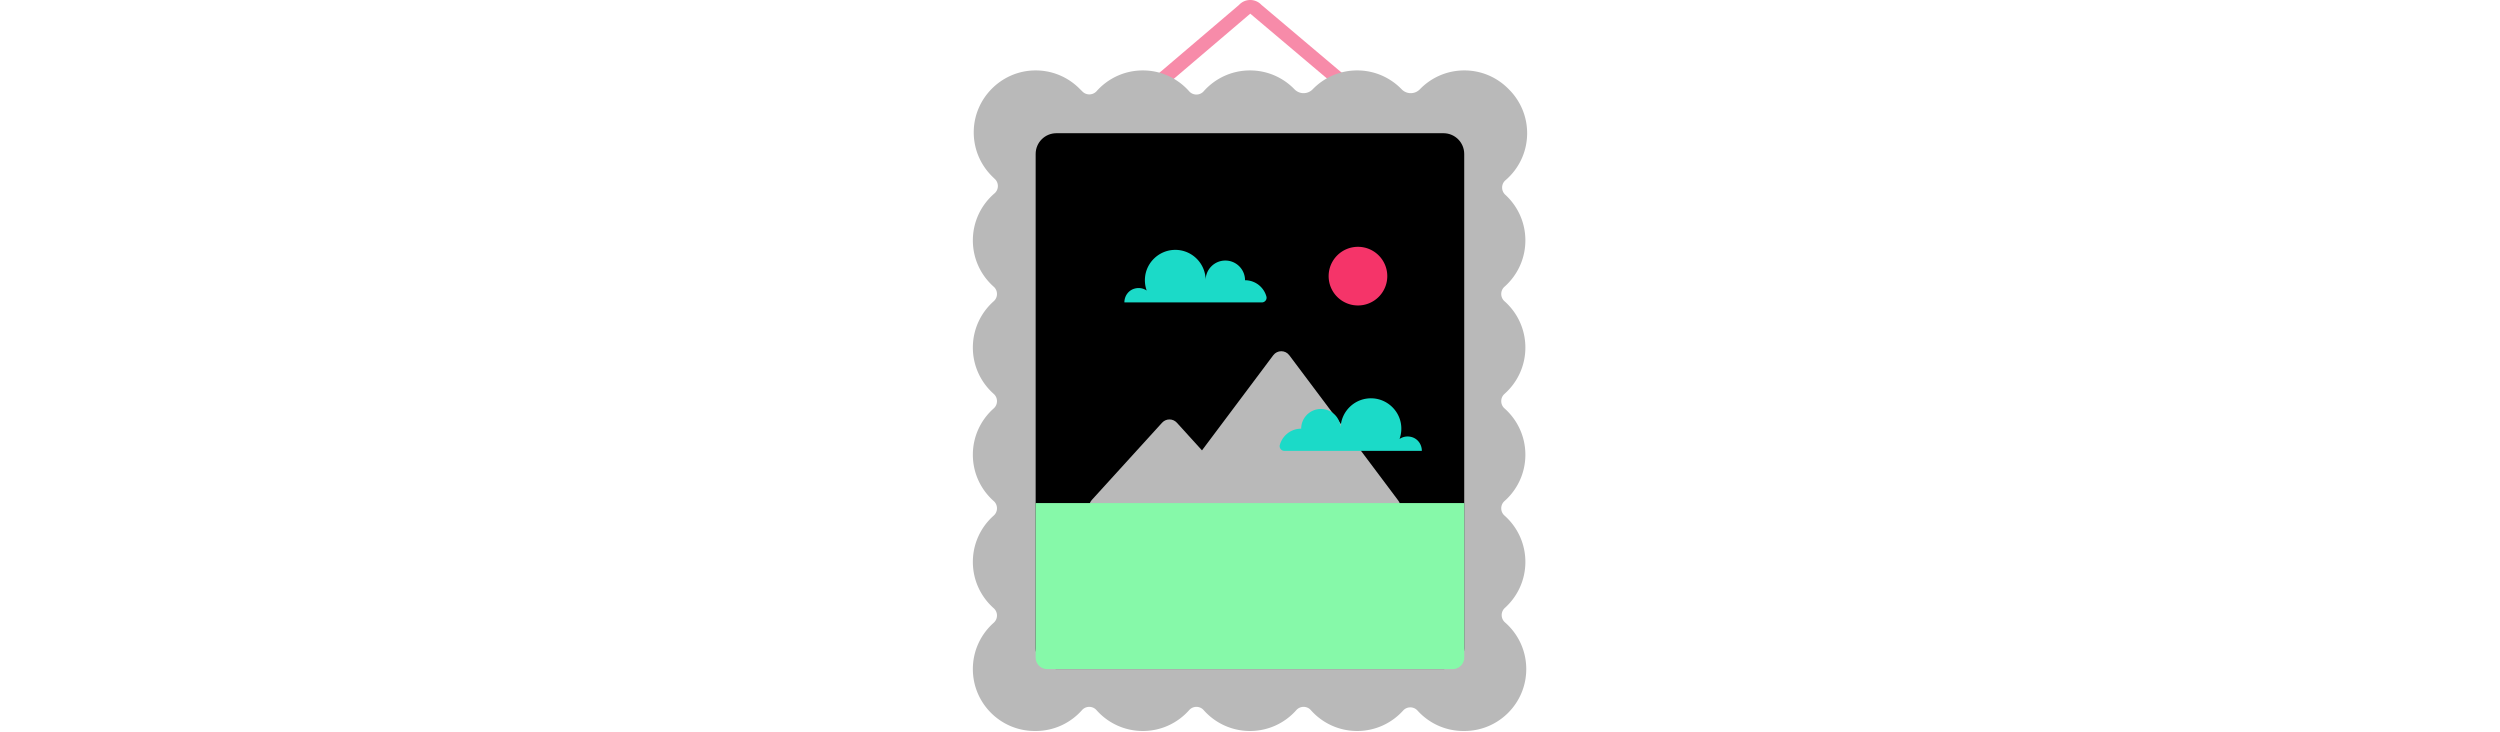 <svg id="th_fir_u1F5BC-framewithpicture" width="100%" height="100%" xmlns="http://www.w3.org/2000/svg" version="1.1" xmlns:xlink="http://www.w3.org/1999/xlink" xmlns:svgjs="http://svgjs.com/svgjs" preserveAspectRatio="xMidYMid meet" viewBox="0 0 512 512" style="height:150px" data-uid="fir_u1F5BC-framewithpicture" data-keyword="u1F5BC-framewithpicture" data-complex="true" data-coll="fir" data-c="{&quot;e0e0e0&quot;:[&quot;fir_u1F5BC-framewithpicture_l_0&quot;],&quot;8e6049&quot;:[&quot;fir_u1F5BC-framewithpicture_l_1&quot;],&quot;76dfff&quot;:[&quot;fir_u1F5BC-framewithpicture_l_2&quot;],&quot;bcbbbb&quot;:[&quot;fir_u1F5BC-framewithpicture_l_3&quot;],&quot;009e83&quot;:[&quot;fir_u1F5BC-framewithpicture_l_4&quot;],&quot;ffb636&quot;:[&quot;fir_u1F5BC-framewithpicture_l_5&quot;],&quot;ffffff&quot;:[&quot;fir_u1F5BC-framewithpicture_l_6&quot;]}" data-colors="[&quot;#e0e0e0&quot;,&quot;#8e6049&quot;,&quot;#76dfff&quot;,&quot;#bcbbbb&quot;,&quot;#009e83&quot;,&quot;#ffb636&quot;,&quot;#ffffff&quot;]"><defs id="SvgjsDefs7001"></defs><path id="fir_u1F5BC-framewithpicture_l_0" d="M263.946 3.359A10.67 10.67 0 0 0 256.17 0C253.041 0 250.235 1.35 248.276 3.488L145.523 91.026L151.843 98.445L256.182 9.552L361.401 98.455L367.69 91.015L263.946 3.359Z " data-color-original="#e0e0e0" fill="#f78ba9" class="e0e0e0"></path><path id="fir_u1F5BC-framewithpicture_l_1" d="M434.257 435.087C431.191 432.416 431.17 427.666 434.19 424.943C442.975 417.023 448.5 405.559 448.5 392.799C448.5 379.907 442.859 368.339 433.915 360.412C430.871 357.715 430.871 352.965 433.915 350.268C442.859 342.341 448.5 330.773 448.5 317.881S442.859 293.421 433.915 285.494C430.871 282.797 430.871 278.047 433.915 275.35C442.859 267.423 448.5 255.855 448.5 242.963S442.859 218.503 433.915 210.576C430.871 207.879 430.871 203.129 433.915 200.432C442.859 192.505 448.5 180.937 448.5 168.045C448.5 155.417 443.091 144.055 434.464 136.143C431.467 133.395 431.509 128.645 434.597 126C443.862 118.064 449.736 106.283 449.736 93.127C449.736 81.018 444.757 70.076 436.743 62.22C428.887 54.205 417.945 49.227 405.836 49.227C393.626 49.227 382.603 54.287 374.737 62.42A8.83 8.83 0 0 1 362.016 62.42C354.15 54.286 343.127 49.227 330.917 49.227S307.684 54.287 299.818 62.421A8.83 8.83 0 0 1 287.097 62.421C279.233 54.287 268.21 49.228 256 49.228C243.108 49.228 231.54 54.869 223.613 63.813C220.916 66.857 216.166 66.857 213.469 63.813C205.542 54.869 193.974 49.228 181.082 49.228C168.248 49.228 156.725 54.818 148.801 63.692C146.203 66.602 141.721 66.79 138.938 64.056L137.071 62.222C128.777 53.76 117.043 48.682 104.126 49.275C81.972 50.292 63.946 68.318 62.928 90.473C62.335 103.389 67.413 115.124 75.875 123.418A43.906 43.906 0 0 0 77.545 125.034C80.538 127.781 80.491 132.528 77.405 135.171C68.138 143.107 62.263 154.889 62.263 168.047C62.263 180.939 67.903 192.507 76.848 200.434C79.892 203.131 79.892 207.881 76.848 210.578C67.904 218.505 62.263 230.073 62.263 242.965S67.903 267.425 76.848 275.352C79.892 278.049 79.892 282.799 76.848 285.496C67.904 293.423 62.263 304.991 62.263 317.883S67.903 342.343 76.848 350.27C79.892 352.967 79.892 357.717 76.848 360.414C67.904 368.341 62.263 379.909 62.263 392.801S67.903 417.261 76.848 425.188C79.892 427.885 79.892 432.635 76.848 435.332C67.904 443.259 62.263 454.827 62.263 467.719C62.263 491.623 81.641 511.001 105.545 511.001C105.649 511.001 105.751 510.994 105.854 510.993C105.957 510.994 106.059 511.001 106.163 511.001C119.055 511.001 130.623 505.36 138.55 496.416C141.247 493.372 145.997 493.372 148.694 496.416C156.621 505.36 168.189 511.001 181.081 511.001S205.541 505.36 213.468 496.416C216.165 493.372 220.915 493.372 223.612 496.416C231.539 505.36 243.107 511.001 255.999 511.001S280.459 505.36 288.386 496.416C291.083 493.372 295.833 493.372 298.53 496.416C306.457 505.36 318.025 511.001 330.917 511.001C343.667 511.001 355.127 505.486 363.047 496.712C365.73 493.74 370.404 493.74 373.087 496.712C381.007 505.485 392.466 511.001 405.217 511.001C405.321 511.001 405.423 510.994 405.526 510.993C405.629 510.994 405.731 511.001 405.835 511.001C429.739 511.001 449.117 491.623 449.117 467.719C449.118 454.693 443.361 443.019 434.257 435.087ZM330.918 424.434C314.914 424.434 300.948 433.127 293.459 446.043C285.97 433.128 272.005 424.434 256 424.434S226.03 433.127 218.541 446.043C211.052 433.128 197.087 424.434 181.082 424.434S151.112 433.127 143.623 446.043A43.48 43.48 0 0 0 127.529 430.08C140.275 422.548 148.829 408.676 148.829 392.799C148.829 376.795 140.136 362.829 127.22 355.34C140.135 347.851 148.829 333.886 148.829 317.881C148.829 301.877 140.136 287.911 127.22 280.422C140.135 272.933 148.829 258.968 148.829 242.963S140.136 212.993 127.22 205.504C140.135 198.015 148.829 184.05 148.829 168.045C148.829 152.295 140.415 138.514 127.838 130.941A43.475 43.475 0 0 0 144.112 115.025C151.712 127.478 165.426 135.792 181.082 135.792C197.086 135.792 211.052 127.099 218.541 114.183C226.03 127.098 239.995 135.792 256 135.792S285.97 127.099 293.459 114.183C300.948 127.098 314.914 135.792 330.918 135.792S360.888 127.099 368.377 114.183A43.458 43.458 0 0 0 375.547 123.416A43.477 43.477 0 0 0 384.162 130.231C370.905 137.629 361.935 151.786 361.935 168.045C361.935 184.049 370.628 198.015 383.544 205.504C370.629 212.993 361.935 226.959 361.935 242.963S370.628 272.933 383.544 280.422C370.629 287.911 361.935 301.876 361.935 317.881C361.935 333.885 370.628 347.851 383.544 355.34C370.629 362.829 361.935 376.794 361.935 392.799C361.935 408.803 370.628 422.769 383.544 430.258A43.479 43.479 0 0 0 368.068 445.506C360.506 432.885 346.701 424.434 330.918 424.434Z " data-color-original="#8e6049" fill="#b9b9b9" class="8e6049"></path><path id="fir_u1F5BC-framewithpicture_l_2" d="M391.269 467.717H120.646C112.648 467.717 106.164 461.233 106.164 453.235V107.61C106.164 99.612 112.648 93.128 120.646 93.128H391.269C399.267 93.128 405.751 99.612 405.751 107.61V453.235C405.751 461.233 399.267 467.717 391.269 467.717Z " data-color-original="#76dfff" fill="#000000" class="76dfff"></path><path id="fir_u1F5BC-framewithpicture_l_3" d="M359.674 349.947L283.438 248.3C280.645 244.574 275.058 244.603 272.265 248.329L222.431 314.827L204.876 295.495C202.105 292.443 197.308 292.447 194.537 295.499L145.467 349.441C141.395 353.927 144.578 361.001 150.636 361.001H354.088C359.84 361 363.125 354.55 359.674 349.947Z " data-color-original="#bcbbbb" fill="#b9b9b9" class="bcbbbb"></path><path id="fir_u1F5BC-framewithpicture_l_4" d="M397.69 467.717H114.226A8.061 8.061 0 0 1 106.165 459.656V351.647H405.752V459.656A8.062 8.062 0 0 1 397.69 467.717Z " data-color-original="#009e83" fill="#86f9a9" class="009e83"></path><path id="fir_u1F5BC-framewithpicture_l_5" d="M331.47 172.535A20.5 20.5 0 0 1 351.97 193.035A20.5 20.5 0 0 1 331.47 213.535A20.5 20.5 0 0 1 310.97 193.035A20.5 20.5 0 0 1 331.47 172.535Z " fill="#f53469" data-topath-type="circle" data-topath-id="SvgjsCircle7007" class="ffb636"></path><path id="fir_u1F5BC-framewithpicture_l_6" d="M360.428 306.938C362.806 305.262 365.952 304.601 369.233 305.586C373.372 306.828 376.118 310.764 376.118 315.086C376.118 315.126 376.085 315.159 376.045 315.159H280.004C277.861 315.159 276.276 313.123 276.843 311.056C278.641 304.491 284.65 299.667 291.786 299.667C291.786 292.062 297.951 285.896 305.557 285.896S319.328 292.061 319.328 299.667C319.328 287.493 329.576 277.712 341.916 278.48C352.102 279.114 360.55 287.134 361.657 297.28A21.33 21.33 0 0 1 360.429 307.157V306.938ZM183.889 203.175C181.511 201.499 178.365 200.838 175.084 201.823C170.945 203.065 168.199 207.001 168.199 211.323C168.199 211.363 168.232 211.396 168.272 211.396H264.313C266.456 211.396 268.041 209.36 267.474 207.293C265.676 200.728 259.667 195.904 252.531 195.904C252.531 188.299 246.366 182.133 238.76 182.133C231.155 182.133 224.989 188.298 224.989 195.904C224.989 183.73 214.741 173.949 202.401 174.717C192.215 175.351 183.767 183.371 182.66 193.517A21.33 21.33 0 0 0 183.888 203.394V203.175Z " data-color-original="#ffffff" fill="#1bdac8" class="ffffff"></path></svg>